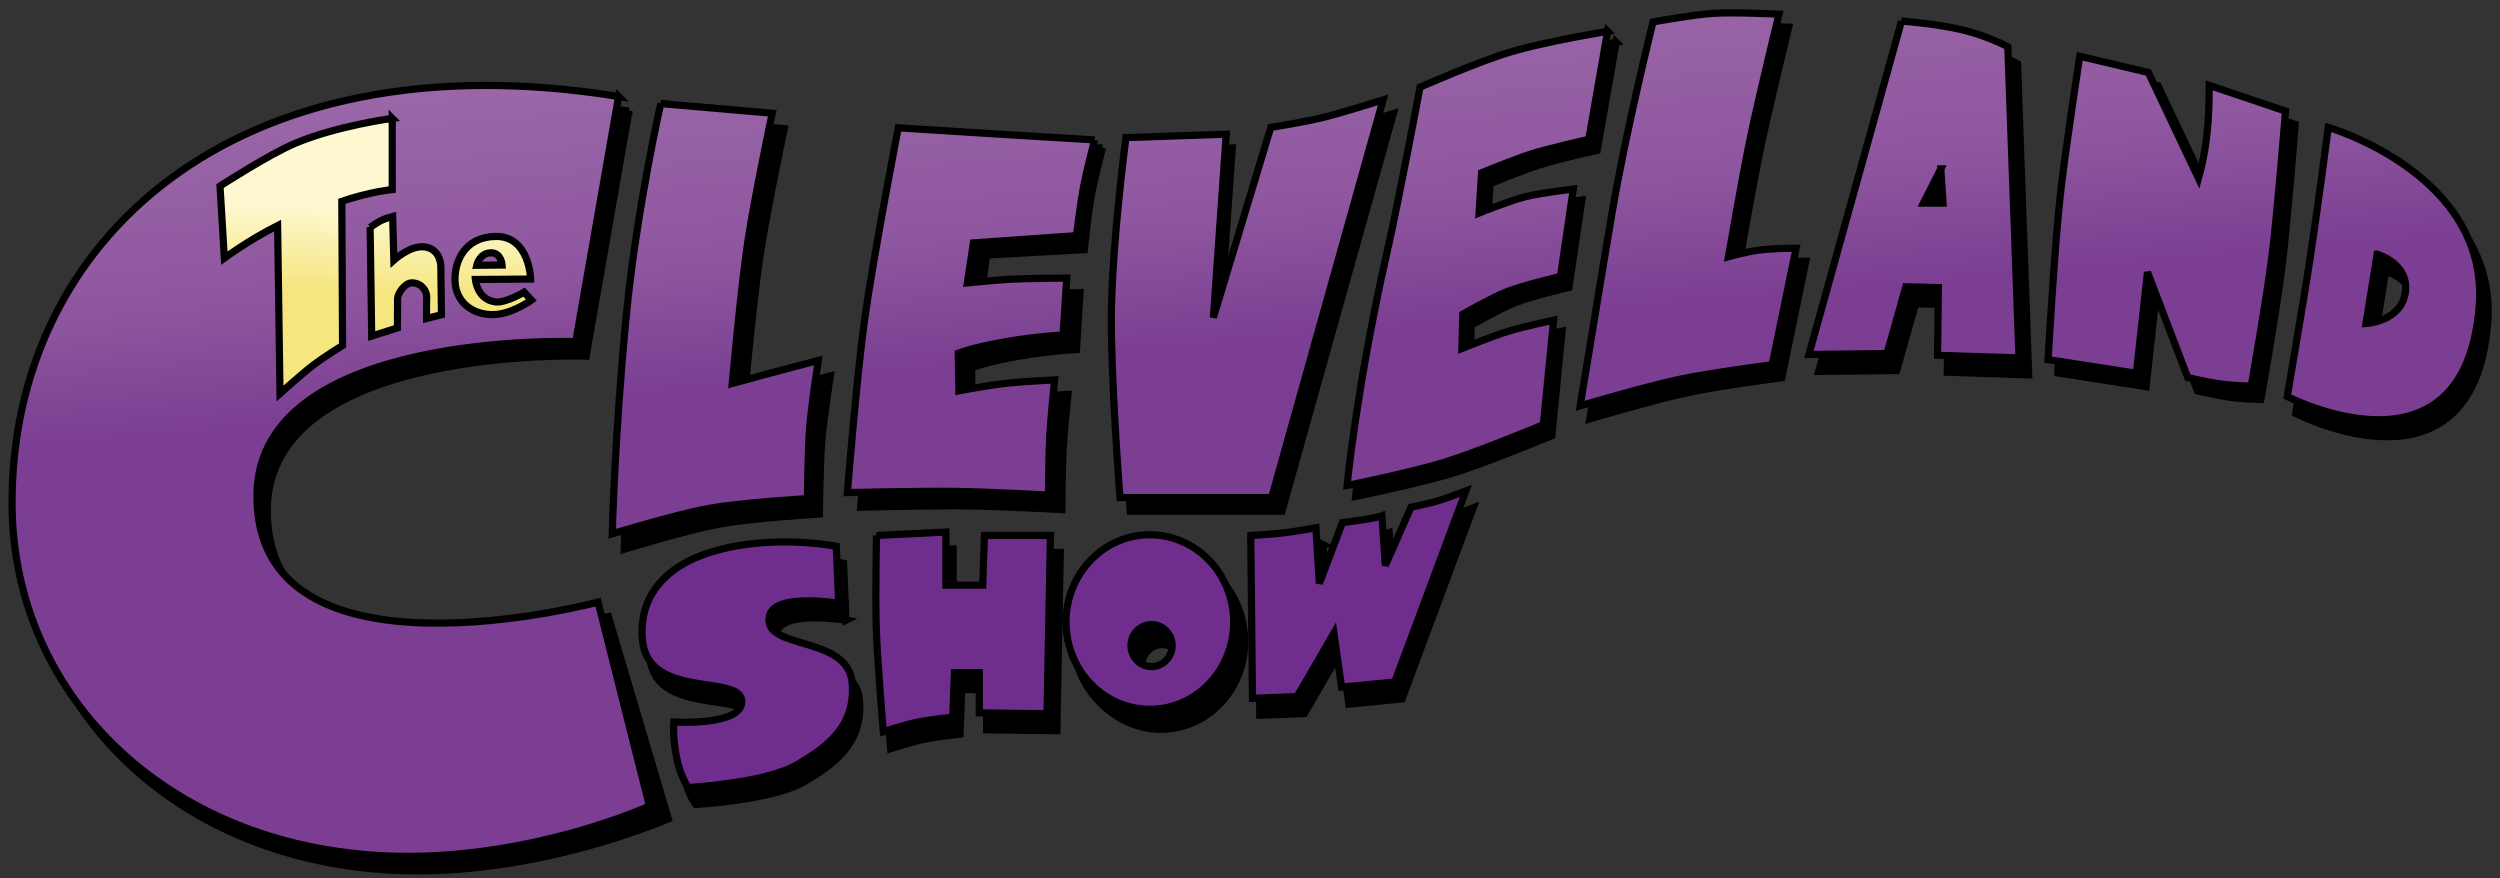 <?xml version="1.0" encoding="UTF-8" standalone="no"?>
<!-- Created with Inkscape (http://www.inkscape.org/) -->

<svg
   xmlns:dc="http://purl.org/dc/elements/1.1/"
   xmlns:cc="http://creativecommons.org/ns#"
   xmlns:rdf="http://www.w3.org/1999/02/22-rdf-syntax-ns#"
   xmlns:svg="http://www.w3.org/2000/svg"
   xmlns="http://www.w3.org/2000/svg"
   xmlns:xlink="http://www.w3.org/1999/xlink"
   xmlns:sodipodi="http://sodipodi.sourceforge.net/DTD/sodipodi-0.dtd"
   xmlns:inkscape="http://www.inkscape.org/namespaces/inkscape"
   width="615"
   height="216"
   id="svg3872"
   version="1.1"
   inkscape:version="0.47 r22583"
   sodipodi:docname="Neues Dokument 4">
  <rect width="100%" height="100%" fill="#333333" stroke="none"/>
  <defs
     id="defs3874">
    <inkscape:perspective
       sodipodi:type="inkscape:persp3d"
       inkscape:vp_x="0 : 526.18109 : 1"
       inkscape:vp_y="0 : 1000 : 0"
       inkscape:vp_z="744.09448 : 526.18109 : 1"
       inkscape:persp3d-origin="372.04724 : 350.78739 : 1"
       id="perspective3880" />
    <inkscape:perspective
       id="perspective3841"
       inkscape:persp3d-origin="0.5 : 0.33333333 : 1"
       inkscape:vp_z="1 : 0.5 : 1"
       inkscape:vp_y="0 : 1000 : 0"
       inkscape:vp_x="0 : 0.5 : 1"
       sodipodi:type="inkscape:persp3d" />
    <linearGradient
       inkscape:collect="always"
       xlink:href="#linearGradient3749"
       id="linearGradient3755"
       x1="1044.684"
       y1="182.819"
       x2="1059.852"
       y2="356.947"
       gradientUnits="userSpaceOnUse" />
    <linearGradient
       id="linearGradient3749">
      <stop
         style="stop-color:#a16fac;stop-opacity:1;"
         offset="0"
         id="stop3751" />
      <stop
         id="stop3757"
         offset="0.686"
         style="stop-color:#8e569f;stop-opacity:1;" />
      <stop
         style="stop-color:#7b3e92;stop-opacity:1;"
         offset="1"
         id="stop3753" />
    </linearGradient>
    <linearGradient
       inkscape:collect="always"
       xlink:href="#linearGradient3788"
       id="linearGradient3794"
       x1="481.527"
       y1="-104.192"
       x2="479.944"
       y2="-69.771"
       gradientUnits="userSpaceOnUse"
       gradientTransform="translate(65.859,612.773)" />
    <linearGradient
       id="linearGradient3788">
      <stop
         style="stop-color:#fdf8d0;stop-opacity:1;"
         offset="0"
         id="stop3790" />
      <stop
         style="stop-color:#f5e67f;stop-opacity:1;"
         offset="1"
         id="stop3792" />
    </linearGradient>
  </defs>
  <sodipodi:namedview
     id="base"
     pagecolor="#ffffff"
     bordercolor="#666666"
     borderopacity="1.0"
     inkscape:pageopacity="0.0"
     inkscape:pageshadow="2"
     inkscape:zoom="1.0623848"
     inkscape:cx="307.5"
     inkscape:cy="108"
     inkscape:document-units="px"
     inkscape:current-layer="layer1"
     showgrid="false"
     inkscape:window-width="1024"
     inkscape:window-height="749"
     inkscape:window-x="-4"
     inkscape:window-y="-4"
     inkscape:window-maximized="1" />
  <g
     inkscape:label="Ebene 1"
     inkscape:groupmode="layer"
     id="layer1"
     transform="translate(-74.278,-417.033)">
    <g
       id="g3814"
       transform="matrix(0.589,0,0,0.589,-158.523,169.108)">
      <g
         id="g3759">
        <g
           id="g3659"
           style="fill:#000000"
           transform="translate(-24.297,44.544)">
          <path
             style="fill:#000000;stroke:#000000;stroke-width:3;stroke-linecap:butt;stroke-linejoin:miter;stroke-miterlimit:4;stroke-opacity:1;stroke-dasharray:none"
             d="m 682.238,422.756 c -160.918,-25.906 -253.835,60.726 -253.327,170.364 0.379,81.874 67.727,145.208 161.328,146.954 56.719,1.058 108.427,-21.713 108.427,-21.713 l -25.019,-84.428 c 0,0 -143.54,38.322 -142.455,-45.099 0.89,-68.443 133.149,-63.711 133.149,-63.711 l 17.896,-102.367 z"
             id="path3630"
             sodipodi:nodetypes="cssccscc" />
          <path
             style="fill:#000000;stroke:#000000;stroke-width:3;stroke-linecap:butt;stroke-linejoin:miter;stroke-miterlimit:4;stroke-opacity:1;stroke-dasharray:none"
             d="m 700.512,426.071 c 0,0 -9.893,43.721 -14.173,86.558 -5.02,50.246 -6.074,93.138 -6.074,93.138 0,0 26.759,-8.165 40.495,-10.63 13.518,-2.426 41.001,-4.049 41.001,-4.049 0,0 0.192,-20.275 1.012,-30.371 0.744,-9.157 3.543,-27.334 3.543,-27.334 0,0 -12.831,3.346 -19.235,5.062 -5.575,1.494 -16.704,4.556 -16.704,4.556 0,0 3.607,-39.921 6.58,-59.73 2.677,-17.835 10.124,-53.15 10.124,-53.15 l -46.569,-4.049 z"
             id="path3632"
             sodipodi:nodetypes="cscscscscscc" />
          <path
             style="fill:#000000;stroke:#000000;stroke-width:3;stroke-linecap:butt;stroke-linejoin:miter;stroke-miterlimit:4;stroke-opacity:1;stroke-dasharray:none"
             d="m 880.006,438.105 c 0,0 -25.732,1.118 -39.736,0.253 -13.331,-0.823 -39.989,-2.531 -39.989,-2.531 0,0 -10.454,53.836 -14.173,80.99 -3.244,23.687 -7.087,71.372 -7.087,71.372 0,0 30.372,-0.721 45.557,-0.506 12.832,0.182 38.47,1.519 38.47,1.519 0,0 0.059,-16.548 0.506,-24.803 0.422,-7.796 2.025,-23.285 2.025,-23.285 0,0 -13.836,0.673 -21.26,1.519 -5.906,0.673 -18.729,3.037 -18.729,3.037 l -0.253,-15.692 c 0,0 5.788,-2.384 19.741,-4.809 13.654,-2.373 24.044,-2.784 24.044,-2.784 l 1.519,-23.791 c 0,0 -15.87,0.083 -23.791,0.506 -5.919,0.316 -17.717,1.519 -17.717,1.519 l 2.531,-17.717 40.748,-2.278 c 0,0 1.724,-16.417 3.037,-23.285 1.238,-6.472 4.556,-19.235 4.556,-19.235 z"
             id="path3634"
             sodipodi:nodetypes="cscscscscsccsccscccsc" />
          <path
             style="fill:#000000;stroke:#000000;stroke-width:3;stroke-linecap:butt;stroke-linejoin:miter;stroke-miterlimit:4;stroke-opacity:1;stroke-dasharray:none"
             d="m 894.104,439.589 40.106,-1.432 -5.369,76.597 25.753,-79.46 c 0,0 14.635,-2.192 23.981,-4.653 7.529,-1.983 22.907,-6.801 22.907,-6.801 l -46.531,166.079 -63.353,0 c 0,0 -3.956,-51.517 -3.579,-77.312 0.45,-30.862 6.085,-73.017 6.085,-73.017 z"
             id="path3636"
             sodipodi:nodetypes="ccccscccsc" />
          <path
             style="fill:#000000;stroke:#000000;stroke-width:3;stroke-linecap:butt;stroke-linejoin:miter;stroke-miterlimit:4;stroke-opacity:1;stroke-dasharray:none"
             d="m 1094.508,394.035 -7.874,45.099 c 0,0 -16.116,3.604 -23.981,6.085 -7.058,2.226 -20.76,7.874 -20.76,7.874 l -1.074,16.823 c 0,0 12.709,-5.119 19.328,-6.801 6.559,-1.667 20.044,-3.221 20.044,-3.221 l -5.369,36.509 c 0,0 -15.275,3.58 -22.549,6.443 -6.356,2.501 -18.254,9.306 -18.254,9.306 l -0.358,14.317 c 0,0 12.76,-5.144 19.328,-7.159 6.225,-1.909 18.97,-4.653 18.97,-4.653 l -4.295,43.667 c 0,0 -27.372,11.395 -41.52,15.749 -13.248,4.077 -40.446,9.664 -40.446,9.664 0,0 3.98,-41.324 16.552,-96.785 5.099,-22.493 13.92,-69.601 13.92,-69.601 0,0 24.488,-10.777 37.711,-14.679 15.907,-4.695 40.627,-8.636 40.627,-8.636 z"
             id="path3638"
             sodipodi:nodetypes="ccsccsccsccsccscscsc" />
          <path
             style="fill:#000000;stroke:#000000;stroke-width:3;stroke-linecap:butt;stroke-linejoin:miter;stroke-miterlimit:4;stroke-opacity:1;stroke-dasharray:none"
             d="m 1166.6,387.741 c 0,0 -18.392,-0.95 -27.561,-0.358 -8.419,0.543 -25.055,3.579 -25.055,3.579 0,0 -11.315,45.458 -17.18,80.176 -5.542,32.801 -13.243,80.176 -13.243,80.176 0,0 27.505,-8.129 41.52,-11.096 12.761,-2.702 38.656,-6.085 38.656,-6.085 l 10.022,-48.678 c 0,0 -7.861,-0.028 -14.675,0.716 -5.692,0.621 -13.601,2.863 -13.601,2.863 0,0 5.818,-33.721 9.306,-50.468 3.547,-17.028 11.812,-50.826 11.812,-50.826 z"
             id="path3640"
             sodipodi:nodetypes="cscscsccscsc" />
          <path
             sodipodi:nodetypes="ccccccccscccccc"
             style="fill:#000000;stroke:#000000;stroke-width:3;stroke-linecap:butt;stroke-linejoin:miter;stroke-miterlimit:4;stroke-opacity:1;stroke-dasharray:none"
             d="m 1217.768,392.261 -38.656,139.25 32.594,-0.375 7.875,-27.906 13.594,0.344 -0.344,28.281 34,1.094 -4.656,-129.938 c 0,0 -8.547,-4.656 -19.344,-7.156 -10.883,-2.52 -25.062,-3.594 -25.062,-3.594 z m 17.031,53.344 -1.812,21.287 -3.759,-0.358 1.79,-19.867 3.781,-1.062 z"
             id="path3642" />
          <path
             style="fill:#000000;stroke:#000000;stroke-width:3;stroke-linecap:butt;stroke-linejoin:miter;stroke-miterlimit:4;stroke-opacity:1;stroke-dasharray:none"
             d="m 1278.989,532.134 c 0,0 2.556,-44.707 4.906,-66.828 2.139,-20.134 8.337,-59.879 8.337,-59.879 l 28.634,6.801 20.951,44.217 c 3.579,-12.726 4.511,-25.13 4.461,-38.848 l 31.856,10.738 c 0,0 -3.152,40.877 -5.727,61.206 -2.277,17.98 -8.59,53.689 -8.59,53.689 0,0 -8.413,-0.172 -13.959,-1.074 -5.434,-0.884 -12.527,-2.506 -12.527,-2.506 l -16.823,-44.025 -4.653,42.236 -36.867,-5.727 z"
             id="path3644"
             sodipodi:nodetypes="cscccccscscccc" />
          <path
             style="fill:#000000;stroke:#000000;stroke-width:3;stroke-linecap:butt;stroke-linejoin:miter;stroke-miterlimit:4;stroke-opacity:1;stroke-dasharray:none"
             d="m 1395.512,436.668 c 0,0 -4.79,36.584 -7.875,56.562 -2.7,17.486 -9.281,55.812 -9.281,55.812 0,0 73.784,38.401 80.156,-37.219 4.695,-55.529 -63,-75.156 -63,-75.156 z m 20.406,52.969 c 0,0 13.337,3.791 11.812,15.75 -1.577,12.364 -16.469,13.219 -16.469,13.219 l 4.656,-28.969 z"
             id="path3646" />
        </g>
        <g
           id="g3648"
           style="fill:#7b3e92;fill-opacity:1"
           transform="translate(-24.297,44.544)">
          <path
             id="path2851"
             transform="translate(0,152.362)"
             style="fill:url(#linearGradient3755);fill-opacity:1;stroke:#000000;stroke-width:3;stroke-linecap:butt;stroke-linejoin:miter;stroke-miterlimit:4;stroke-opacity:1;stroke-dasharray:none"
             d="m 1391.969,277.219 c 0,0 -4.79,36.584 -7.875,56.562 -2.7,17.486 -9.281,55.812 -9.281,55.812 0,0 73.784,38.401 80.156,-37.219 4.695,-55.529 -63,-75.156 -63,-75.156 z m 20.406,52.969 c 0,0 13.337,3.791 11.812,15.75 -1.577,12.364 -16.469,13.219 -16.469,13.219 l 4.656,-28.969 z m -137.435,44.016 c 0,0 2.556,-44.707 4.906,-66.828 2.139,-20.134 8.337,-59.879 8.337,-59.879 l 28.634,6.801 20.951,44.217 c 3.579,-12.726 4.511,-25.13 4.461,-38.848 l 31.856,10.738 c 0,0 -3.152,40.877 -5.727,61.206 -2.277,17.98 -8.59,53.689 -8.59,53.689 0,0 -8.413,-0.172 -13.959,-1.074 -5.434,-0.884 -12.527,-2.506 -12.527,-2.506 l -16.823,-44.025 -4.653,42.236 -36.867,-5.727 z m -61.221,-141.391 -38.656,139.25 32.594,-0.375 7.875,-27.906 13.594,0.344 -0.344,28.281 34,1.094 -4.656,-129.938 c 0,0 -8.547,-4.656 -19.344,-7.156 -10.883,-2.52 -25.062,-3.594 -25.062,-3.594 z m 16.42,61.727 0.946,14.336 -8.233,0 7.287,-14.336 z m -67.589,-64.58 c 0,0 -18.392,-0.95 -27.561,-0.358 -8.419,0.543 -25.055,3.579 -25.055,3.579 0,0 -11.315,45.458 -17.18,80.176 -5.542,32.801 -13.243,80.176 -13.243,80.176 0,0 27.505,-8.129 41.52,-11.096 12.761,-2.702 38.656,-6.085 38.656,-6.085 l 10.022,-48.678 c 0,0 -7.861,-0.028 -14.675,0.716 -5.692,0.621 -13.601,2.863 -13.601,2.863 0,0 5.818,-33.721 9.306,-50.468 3.547,-17.028 11.812,-50.826 11.812,-50.826 z m -71.586,7.159 -7.874,45.099 c 0,0 -16.116,3.604 -23.981,6.085 -7.058,2.226 -20.76,7.874 -20.76,7.874 l -1.074,16.823 c 0,0 12.709,-5.119 19.328,-6.801 6.559,-1.667 20.044,-3.221 20.044,-3.221 l -5.369,36.509 c 0,0 -15.275,3.58 -22.549,6.443 -6.356,2.501 -18.254,9.306 -18.254,9.306 l -0.358,14.317 c 0,0 12.76,-5.144 19.328,-7.159 6.225,-1.909 18.97,-4.653 18.97,-4.653 l -4.295,43.667 c 0,0 -27.372,11.395 -41.52,15.749 -13.248,4.077 -40.446,9.664 -40.446,9.664 0,0 3.98,-41.324 16.552,-96.785 5.099,-22.493 13.92,-69.601 13.92,-69.601 0,0 24.488,-10.777 37.711,-14.679 15.907,-4.695 40.627,-8.636 40.627,-8.636 z m -201.156,44.383 41.878,-1.432 -5.369,76.597 23.981,-79.46 c 0,0 14.635,-2.192 23.981,-4.653 7.529,-1.983 22.907,-6.801 22.907,-6.801 l -46.531,166.079 -63.353,0 c 0,0 -3.956,-51.517 -3.579,-77.312 0.45,-30.862 6.085,-73.017 6.085,-73.017 z m -13.094,0.952 c 0,0 -28.01,-1.666 -42.014,-2.531 -13.331,-0.823 -39.989,-2.531 -39.989,-2.531 0,0 -10.454,53.836 -14.173,80.99 -3.244,23.687 -7.087,71.372 -7.087,71.372 0,0 30.372,-0.721 45.557,-0.506 12.832,0.182 38.47,1.519 38.47,1.519 0,0 0.059,-16.548 0.506,-24.803 0.422,-7.796 2.025,-23.285 2.025,-23.285 0,0 -13.836,0.673 -21.26,1.519 -5.906,0.673 -18.729,3.037 -18.729,3.037 l -0.253,-15.692 c 0,0 5.788,-2.384 19.741,-4.809 13.654,-2.373 24.044,-2.784 24.044,-2.784 l 1.519,-23.791 c 0,0 -15.87,0.083 -23.791,0.506 -5.919,0.316 -17.717,1.519 -17.717,1.519 l 2.531,-16.704 43.026,-3.037 c 0,0 1.724,-13.886 3.037,-20.754 1.238,-6.472 4.556,-19.235 4.556,-19.235 z M 695.501,267.267 c 0,0 -9.893,43.721 -14.173,86.558 -5.02,50.246 -6.074,93.138 -6.074,93.138 0,0 26.759,-8.165 40.495,-10.63 13.518,-2.426 41.001,-4.049 41.001,-4.049 0,0 0.192,-20.275 1.012,-30.371 0.744,-9.157 3.543,-27.334 3.543,-27.334 0,0 -12.831,3.346 -19.235,5.062 -5.575,1.494 -16.704,4.556 -16.704,4.556 0,0 3.607,-39.921 6.58,-59.73 2.677,-17.835 10.124,-53.15 10.124,-53.15 l -46.569,-4.049 z m -17.585,-2.947 c -160.918,-25.906 -253.835,60.726 -253.327,170.364 0.379,81.874 67.727,145.208 161.328,146.954 56.719,1.058 104.884,-20.954 104.884,-20.954 l -21.476,-85.187 c 0,0 -143.54,38.322 -142.455,-45.099 0.89,-68.443 133.149,-63.711 133.149,-63.711 l 17.896,-102.367 z" />
        </g>
      </g>
      <path
         sodipodi:nodetypes="cssccsccccccccsccccccsssccccsccccscccc"
         d="m 602.256,519.676 c -13.101,0.194 -17.47,10.719 -16.938,19.25 0.421,6.741 5.519,13.106 15.188,13.406 7.95,0.247 16.688,-6.062 16.688,-6.062 l -3.031,-3.312 c 0,0 -7.746,4.545 -11.906,4.062 -7.778,-0.902 -8.469,-9.375 -8.469,-9.375 l 23.085,-0.168 c 0,0 -0.416,-17.988 -14.616,-17.801 z m -1.95,6.836 c 4.277,-0.053 4.66,5.11 4.66,5.11 l -10.62,0.102 c 0,0 1.157,-5.154 5.96,-5.212 z m -50.476,-10.623 c 0,0 2.958,-2.011 4.283,-2.721 1.84,-0.986 5.125,-1.835 5.125,-1.835 l 0.506,18.223 c 0,0 6.274,-5.678 11.839,-5.568 6.262,0.128 7.784,5.537 7.784,8.401 l 0.253,19.976 -6.219,1.583 c 0,0 -0.077,-5.857 0.052,-8.957 0.099,-2.374 -2.024,-5.916 -6.19,-5.928 -2.884,-0.008 -5.941,4.405 -5.958,6.53 -0.035,4.306 -0.074,12.292 -0.074,12.292 l -10.738,3.4 -0.664,-45.397 z m 9.239,-45.525 c 0,0 -22.879,3.014 -40.438,10.375 -11.136,4.669 -31.5,17.906 -31.5,17.906 l 1.812,30.063 c 0,0 10.198,-7.503 22.25,-13.571 l 1,70.134 c 0,0 9.312,-8.412 14.312,-12.188 3.777,-2.851 11.812,-7.875 11.812,-7.875 l -0.312,-60.19 c 11.343,-3.933 21.062,-4.935 21.062,-4.935 l 0,-29.719 z"
         style="fill:url(#linearGradient3794);fill-opacity:1;stroke:#000000;stroke-width:3;stroke-linecap:butt;stroke-linejoin:miter;stroke-miterlimit:4;stroke-opacity:1;stroke-dasharray:none"
         id="path3782" />
      <g
         transform="translate(-48.678,485.596)"
         id="g3810">
        <path
           d="m 996.559,162.839 c 0,0 -9.043,1.609 -13.601,2.148 -4.516,0.534 -13.601,1.074 -13.601,1.074 l 0.716,68.006 18.612,-0.716 15.391,-26.487 3.221,22.549 22.192,-2.148 29.708,-79.818 c 0,0 -8.04,3.089 -12.169,4.295 -3.528,1.031 -10.738,2.506 -10.738,2.506 l -10.738,24.339 -1.432,-20.76 c 0,0 -2.712,0.971 -8.316,1.746 -4.63,0.641 -8.149,1.117 -8.149,1.117 l -9.664,25.413 -1.432,-23.265 z m -69.365,2.922 c -19.335,0 -35,16.311 -35,36.438 0,20.126 17.183,37.734 36.519,37.734 19.335,0 35.031,-16.343 35.031,-36.469 0,-22.151 -17.215,-37.703 -36.55,-37.703 z m 2.237,38.797 c 4.744,0 8.594,3.907 8.594,8.75 0,4.843 -3.849,8.781 -8.594,8.781 -4.744,0 -8.594,-3.938 -8.594,-8.781 0,-4.843 3.849,-8.75 8.594,-8.75 z m -116.402,-38.498 28.992,-1.432 0,22.192 15.391,0 0.716,-20.76 28.634,0 -1.432,74.449 -29.35,-0.358 0,-16.823 -10.38,0 -0.716,18.612 c 0,0 -10.081,1.1 -15.033,2.148 -4.73,1 -13.959,3.937 -13.959,3.937 0,0 -2.482,-29.092 -2.958,-43.676 -0.416,-12.756 0.094,-38.289 0.094,-38.289 z m -15.784,28.315 -1.012,-23.791 c 0,0 -30.036,-6.063 -56.447,3.84 -12.608,4.727 -26.388,15.441 -24.481,35.433 2.405,25.209 42.499,13.606 41.446,26.025 -0.83,9.792 -28.346,8.099 -28.346,8.099 0,0 -0.659,5.899 1.222,15.186 1.62,8 4.852,12.148 4.852,12.148 0,0 32.199,-1.714 45.557,-9.618 11.643,-6.889 24.31,-15.43 22.865,-33.915 -1.604,-20.525 -38.239,-13.552 -34.508,-28.346 2.388,-9.468 28.853,-5.062 28.853,-5.062 z"
           style="fill:#000000;fill-opacity:1;stroke:#000000;stroke-width:3;stroke-linecap:butt;stroke-linejoin:miter;stroke-miterlimit:4;stroke-opacity:1;stroke-dasharray:none"
           id="path3808"
           sodipodi:nodetypes="cscccccccscccsccccsssccsssccccccccccccscscccssscscsssc" />
        <path
           id="path3804"
           transform="translate(0,152.362)"
           style="fill:#6f2e8d;fill-opacity:1;stroke:#000000;stroke-width:3;stroke-linecap:butt;stroke-linejoin:miter;stroke-miterlimit:4;stroke-opacity:1;stroke-dasharray:none"
           d="m 993.521,3.39 c 0,0 -9.043,1.609 -13.601,2.148 -4.516,0.534 -13.601,1.074 -13.601,1.074 l 0.716,68.006 18.612,-0.716 15.391,-26.487 3.221,22.549 22.192,-2.148 29.708,-79.818 c 0,0 -8.04,3.089 -12.169,4.295 -3.528,1.031 -10.738,2.505 -10.738,2.505 l -10.738,24.339 -1.432,-20.76 c 0,0 -2.712,0.971 -8.316,1.746 -4.63,0.641 -8.149,1.117 -8.149,1.117 L 994.953,26.656 993.521,3.39 z M 924.156,6.312 c -19.335,0 -35,16.311 -35,36.438 0,20.126 15.665,36.469 35,36.469 19.335,0 35.031,-16.343 35.031,-36.469 0,-20.126 -15.696,-36.438 -35.031,-36.438 z m 0.719,37.531 c 4.744,0 8.594,3.907 8.594,8.75 0,4.843 -3.849,8.781 -8.594,8.781 -4.744,0 -8.594,-3.938 -8.594,-8.781 0,-4.843 3.849,-8.75 8.594,-8.75 z M 809.991,6.612 l 28.992,-1.432 0,22.192 15.391,0 0.716,-20.76 27.56,0 -1.432,74.449 -28.276,-0.358 0,-16.823 -10.38,0 -0.716,18.612 c 0,0 -10.081,1.1 -15.033,2.148 -4.73,1 -13.959,3.937 -13.959,3.937 0,0 -2.482,-29.092 -2.958,-43.676 -0.416,-12.756 0.094,-38.289 0.094,-38.289 z M 794.207,34.927 793.195,11.136 c 0,0 -30.036,-6.063 -56.447,3.84 -12.608,4.727 -26.388,15.441 -24.481,35.433 2.405,25.209 42.499,13.606 41.446,26.025 -0.83,9.792 -28.346,8.099 -28.346,8.099 0,0 -0.659,5.899 1.222,15.186 1.62,8 4.852,12.148 4.852,12.148 0,0 32.199,-1.714 45.557,-9.618 11.643,-6.889 24.31,-15.43 22.865,-33.915 -1.604,-20.525 -38.239,-13.552 -34.508,-28.346 2.388,-9.468 28.853,-5.062 28.853,-5.062 z"
           sodipodi:nodetypes="cscccccccscccsccccsssccsssccccccccccccscscccssscscsssc" />
      </g>
    </g>
  </g>
</svg>
